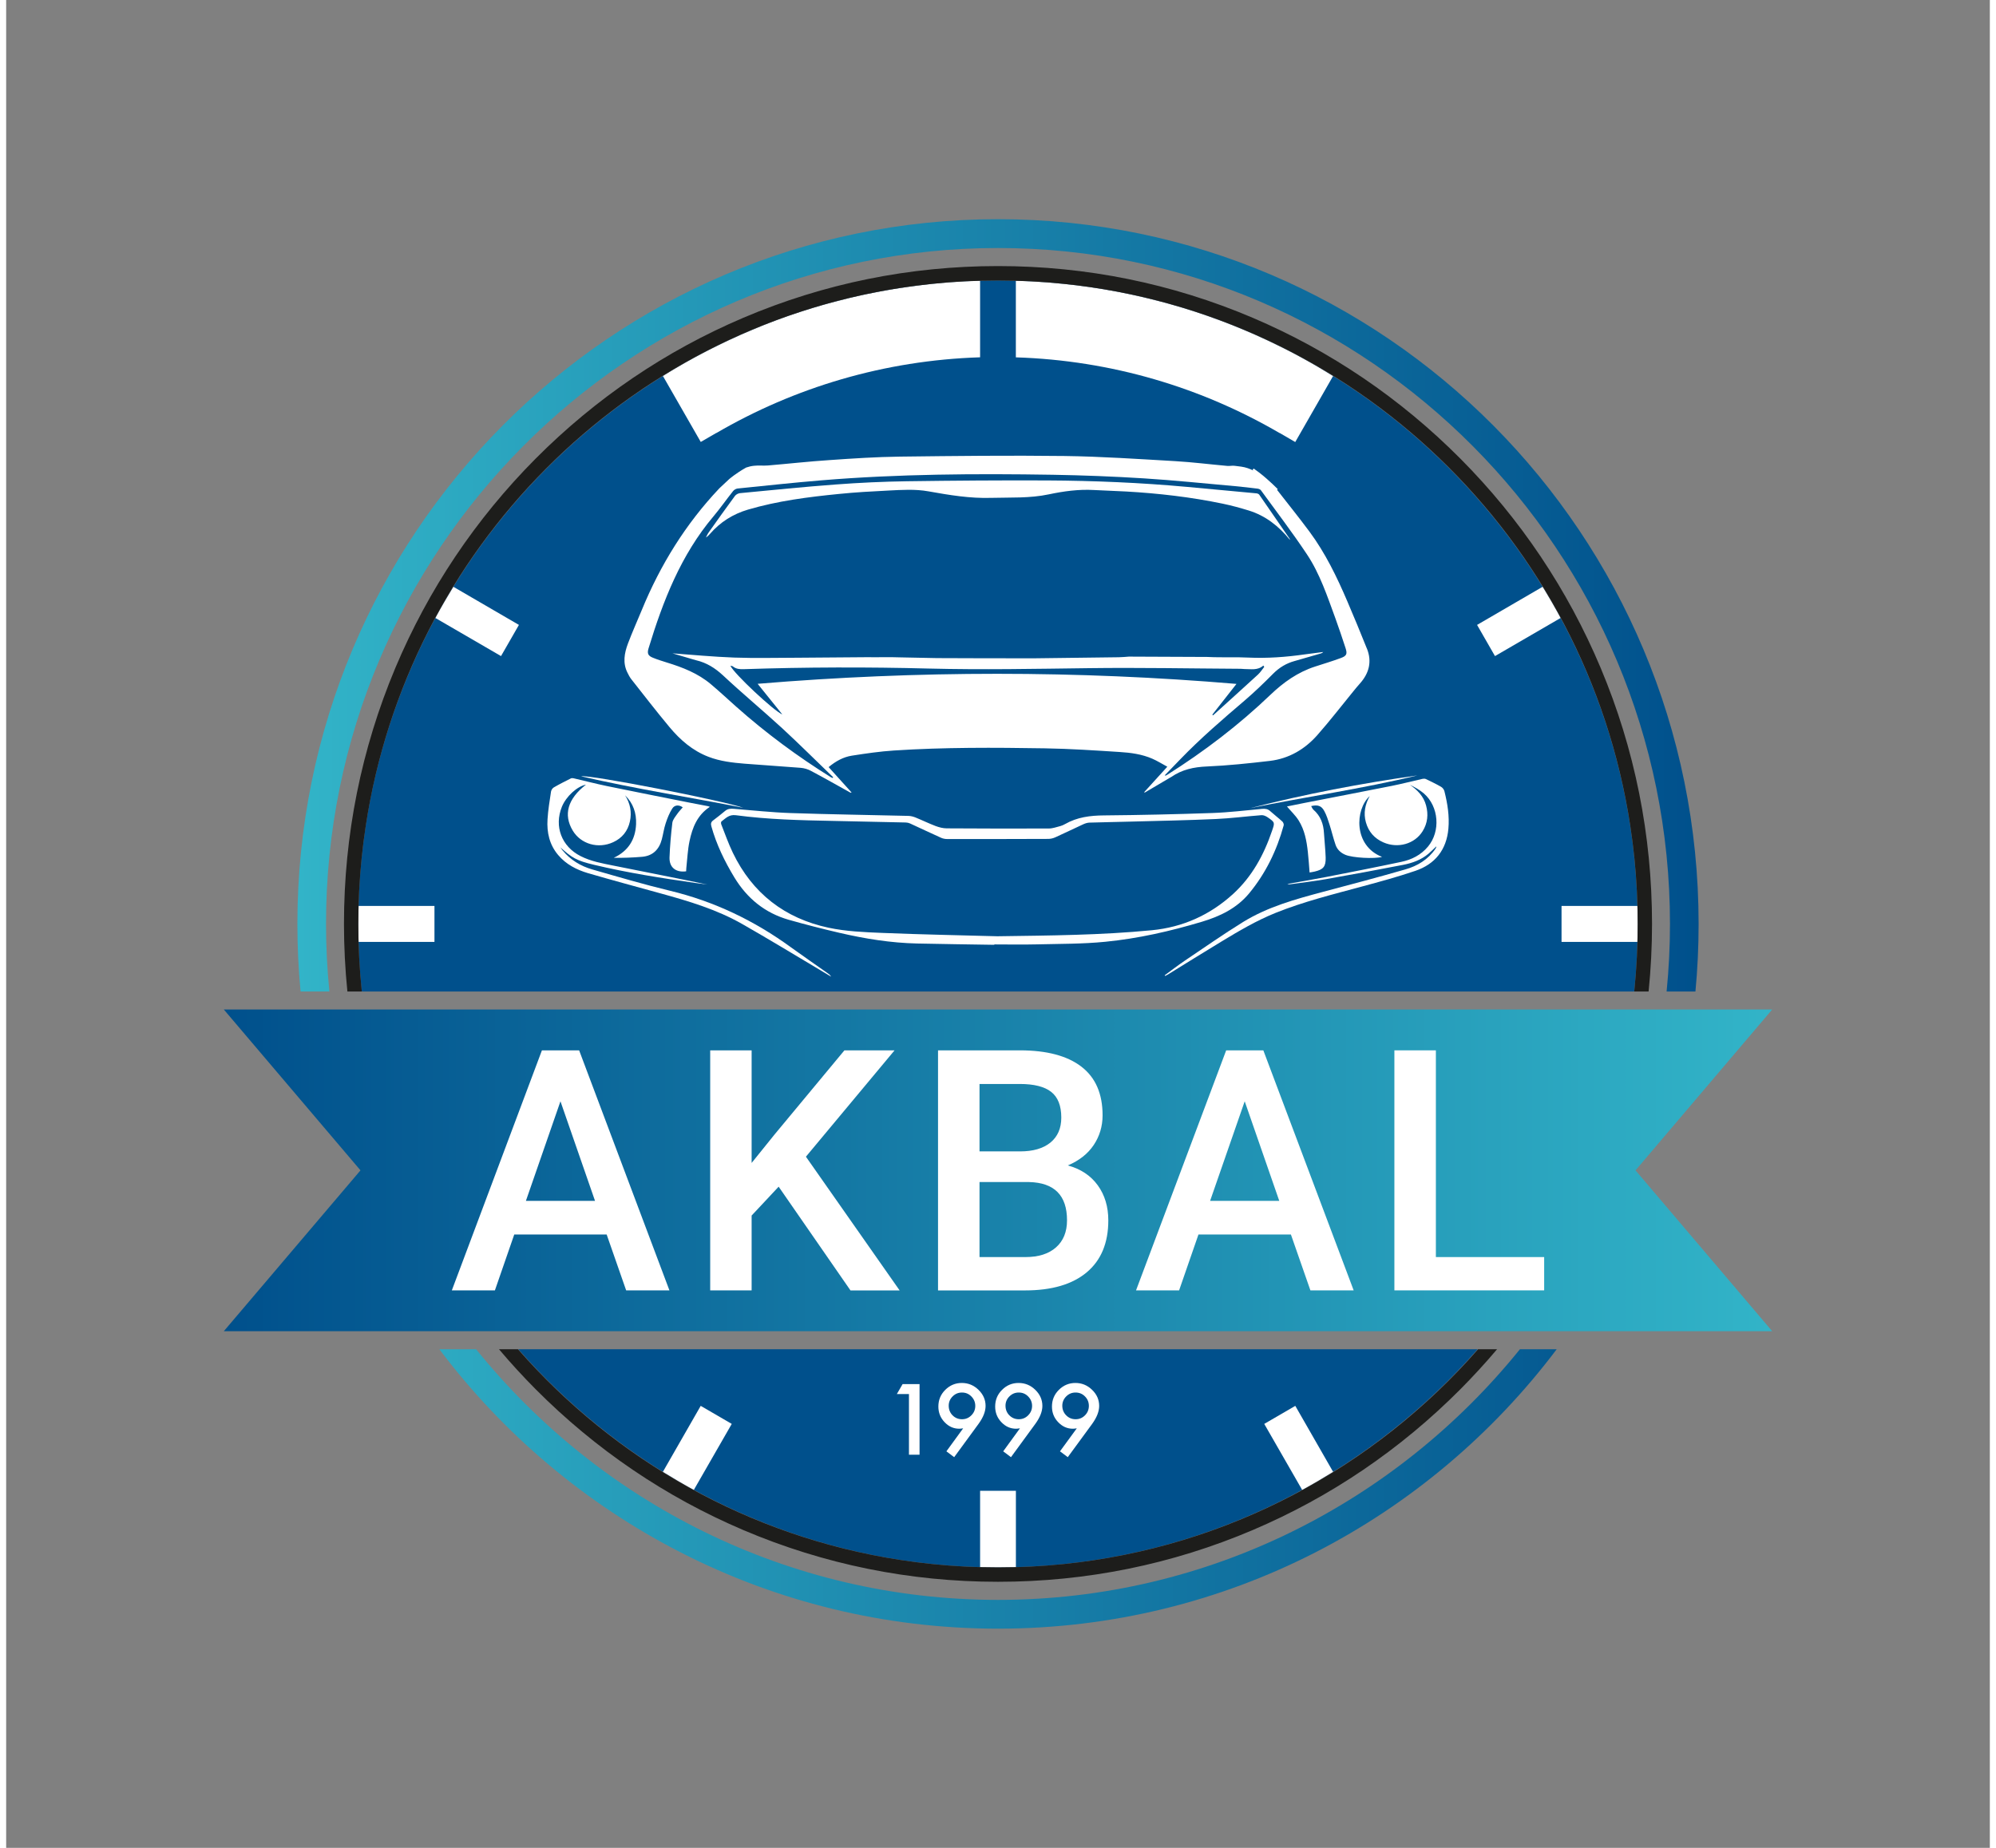 <?xml version="1.0" encoding="UTF-8"?>
<svg xmlns="http://www.w3.org/2000/svg" xmlns:xlink="http://www.w3.org/1999/xlink" width="162px" height="150px" viewBox="0 0 161 150" version="1.1">
<rect x="0" y="0" width="161" height="150" fill="#808080" stroke="none"/>
<defs>
<linearGradient id="linear0" gradientUnits="userSpaceOnUse" x1="146.82" y1="462.89" x2="853.18" y2="462.89" gradientTransform="matrix(0.161,0,0,0.162,0,0.018)">
<stop offset="0" style="stop-color:rgb(19.608%,70.588%,78.431%);stop-opacity:1;"/>
<stop offset="1" style="stop-color:rgb(0%,31.373%,54.902%);stop-opacity:1;"/>
</linearGradient>
<linearGradient id="linear1" gradientUnits="userSpaceOnUse" x1="109.71" y1="586.38" x2="890.29" y2="586.38" gradientTransform="matrix(0.161,0,0,0.162,0,0.018)">
<stop offset="0" style="stop-color:rgb(0%,31.373%,54.902%);stop-opacity:1;"/>
<stop offset="1" style="stop-color:rgb(19.608%,70.588%,78.431%);stop-opacity:1;"/>
</linearGradient>
</defs>
<g id="surface1">
<path style=" stroke:none;fill-rule:evenodd;fill:url(#linear0);" d="M 80.5 17.793 C 49.094 17.793 23.637 43.406 23.637 75 C 23.637 76.852 23.723 78.684 23.895 80.488 L 26.234 80.488 C 26.055 78.684 25.961 76.852 25.961 75 C 25.961 44.746 50.43 20.133 80.5 20.133 C 110.566 20.133 135.039 44.746 135.039 75 C 135.039 76.852 134.945 78.684 134.766 80.488 L 137.105 80.488 C 137.277 78.684 137.363 76.852 137.363 75 C 137.363 43.406 111.906 17.793 80.5 17.793 Z M 80.5 129.871 C 63.418 129.871 48.148 121.93 38.145 109.527 L 35.16 109.527 C 45.539 123.309 61.988 132.207 80.5 132.207 C 99.012 132.207 115.461 123.309 125.844 109.527 L 122.859 109.527 C 112.852 121.926 97.582 129.871 80.5 129.871 Z M 80.5 129.871 "/>
<path style=" stroke:none;fill-rule:evenodd;fill:rgb(0%,31.373%,54.902%);fill-opacity:1;" d="M 41.57 109.527 L 119.426 109.527 C 111.008 119.121 99.148 125.594 85.805 126.965 C 84.062 127.145 82.289 127.234 80.5 127.234 C 78.707 127.234 76.938 127.145 75.191 126.965 C 74.32 126.875 73.457 126.762 72.602 126.633 C 72.602 126.637 72.598 126.633 72.594 126.633 C 60.316 124.734 49.441 118.496 41.57 109.527 Z M 41.57 109.527 "/>
<path style=" stroke:none;fill-rule:evenodd;fill:rgb(0%,31.373%,54.902%);fill-opacity:1;" d="M 132.418 75 C 132.418 76.801 132.328 78.586 132.152 80.34 C 132.145 80.387 132.141 80.438 132.133 80.484 L 28.867 80.484 C 28.859 80.438 28.855 80.387 28.848 80.34 C 28.672 78.586 28.582 76.801 28.582 75 C 28.582 73.199 28.672 71.414 28.848 69.66 C 28.941 68.785 29.051 67.918 29.18 67.055 C 29.18 67.055 29.18 67.051 29.18 67.047 C 32.605 44.602 50.285 26.816 72.594 23.371 C 72.598 23.371 72.602 23.367 72.602 23.371 C 73.457 23.238 74.32 23.125 75.188 23.035 C 76.934 22.859 78.707 22.766 80.496 22.766 C 82.285 22.766 84.062 22.859 85.805 23.035 C 109.332 25.453 128.262 43.738 131.816 67.047 C 131.816 67.051 131.82 67.055 131.816 67.055 C 131.949 67.918 132.059 68.785 132.148 69.66 C 132.324 71.414 132.418 73.199 132.418 75 Z M 132.418 75 "/>
<path style=" stroke:none;fill-rule:evenodd;fill:rgb(100%,100%,100%);fill-opacity:1;" d="M 124.703 47.633 L 119.383 50.727 L 120.836 53.258 L 126.164 50.164 C 125.699 49.305 125.211 48.461 124.703 47.633 Z M 124.703 47.633 "/>
<path style=" stroke:none;fill-rule:evenodd;fill:rgb(100%,100%,100%);fill-opacity:1;" d="M 74.461 23.121 C 74.414 23.125 74.371 23.129 74.328 23.137 C 72.812 23.316 71.316 23.562 69.84 23.875 C 69.84 23.875 69.836 23.875 69.832 23.875 C 69.367 23.973 68.902 24.078 68.441 24.191 C 68.363 24.207 68.289 24.227 68.211 24.246 C 67.816 24.344 67.422 24.445 67.031 24.551 C 66.941 24.574 66.848 24.598 66.754 24.625 C 66.367 24.73 65.98 24.844 65.594 24.961 C 65.516 24.984 65.441 25.008 65.363 25.031 C 64.91 25.168 64.457 25.312 64.008 25.465 C 64.008 25.465 64.008 25.465 64.004 25.465 C 63.078 25.777 62.168 26.117 61.266 26.48 C 61.184 26.516 61.102 26.551 61.02 26.582 C 60.668 26.727 60.316 26.875 59.965 27.027 C 59.852 27.074 59.742 27.125 59.633 27.172 C 59.309 27.316 58.984 27.465 58.66 27.617 C 58.551 27.668 58.438 27.723 58.324 27.773 C 57.992 27.934 57.656 28.098 57.324 28.266 C 57.238 28.309 57.148 28.352 57.059 28.398 C 56.645 28.613 56.227 28.828 55.816 29.055 C 54.965 29.52 54.125 30.012 53.305 30.523 L 56.375 35.875 L 57.637 35.145 L 57.641 35.152 C 63.977 31.457 71.27 29.25 79.047 29.004 L 79.047 22.785 C 78.016 22.812 76.996 22.871 75.98 22.961 C 75.941 22.965 75.898 22.969 75.859 22.973 C 75.391 23.016 74.926 23.062 74.461 23.117 Z M 74.461 23.121 "/>
<path style=" stroke:none;fill-rule:evenodd;fill:rgb(100%,100%,100%);fill-opacity:1;" d="M 105.184 29.059 C 104.77 28.832 104.352 28.609 103.93 28.395 C 103.855 28.359 103.781 28.32 103.711 28.285 C 103.359 28.109 103.008 27.934 102.652 27.766 C 102.559 27.719 102.465 27.676 102.371 27.633 C 102.027 27.469 101.68 27.312 101.328 27.156 C 101.238 27.117 101.152 27.078 101.062 27.039 C 100.68 26.875 100.297 26.711 99.91 26.555 C 99.859 26.535 99.809 26.512 99.758 26.492 C 98.402 25.945 97.016 25.453 95.602 25.02 C 95.559 25.008 95.508 24.992 95.461 24.977 C 95.043 24.852 94.621 24.73 94.199 24.613 C 94.137 24.598 94.07 24.578 94.004 24.559 C 93.582 24.445 93.156 24.336 92.734 24.234 C 92.684 24.223 92.633 24.207 92.586 24.199 C 90.645 23.73 88.664 23.375 86.648 23.133 C 86.621 23.129 86.59 23.125 86.559 23.125 C 86.082 23.066 85.602 23.02 85.121 22.977 C 85.09 22.973 85.062 22.969 85.031 22.965 C 84.012 22.879 82.984 22.816 81.949 22.789 L 81.949 29.008 C 89.73 29.254 97.023 31.461 103.359 35.156 L 103.363 35.148 L 104.625 35.883 L 107.695 30.527 C 106.871 30.016 106.035 29.523 105.184 29.059 Z M 105.184 29.059 "/>
<path style=" stroke:none;fill-rule:evenodd;fill:rgb(100%,100%,100%);fill-opacity:1;" d="M 104.629 114.121 L 102.109 115.586 L 105.188 120.945 C 106.039 120.477 106.875 119.988 107.699 119.477 Z M 104.629 114.121 "/>
<path style=" stroke:none;fill-rule:evenodd;fill:rgb(100%,100%,100%);fill-opacity:1;" d="M 34.762 76.461 L 34.762 73.539 L 28.602 73.539 C 28.59 74.023 28.582 74.512 28.582 75 C 28.582 75.488 28.59 75.977 28.602 76.461 Z M 34.762 76.461 "/>
<path style=" stroke:none;fill-rule:evenodd;fill:rgb(100%,100%,100%);fill-opacity:1;" d="M 126.238 73.539 L 126.238 76.461 L 132.398 76.461 C 132.41 75.977 132.418 75.488 132.418 75 C 132.418 74.512 132.41 74.023 132.398 73.539 Z M 126.238 73.539 "/>
<path style=" stroke:none;fill-rule:evenodd;fill:rgb(100%,100%,100%);fill-opacity:1;" d="M 81.953 121.016 L 79.047 121.016 L 79.047 127.215 C 79.527 127.227 80.016 127.234 80.5 127.234 C 80.984 127.234 81.473 127.227 81.953 127.215 Z M 81.953 121.016 "/>
<path style=" stroke:none;fill-rule:evenodd;fill:rgb(100%,100%,100%);fill-opacity:1;" d="M 40.164 53.258 L 41.617 50.727 L 36.297 47.633 C 35.789 48.465 35.301 49.305 34.836 50.164 Z M 40.164 53.258 "/>
<path style=" stroke:none;fill-rule:evenodd;fill:rgb(100%,100%,100%);fill-opacity:1;" d="M 53.301 119.477 C 54.125 119.988 54.961 120.477 55.812 120.945 L 58.891 115.586 L 56.371 114.121 Z M 53.301 119.477 "/>
<path style=" stroke:none;fill-rule:nonzero;fill:rgb(11.373%,11.373%,10.588%);fill-opacity:1;" d="M 129.41 54.211 C 126.734 47.852 122.906 42.141 118.031 37.234 C 113.156 32.336 107.48 28.48 101.164 25.793 C 94.617 23.008 87.664 21.598 80.5 21.598 C 73.332 21.598 66.383 23.008 59.836 25.793 C 53.516 28.48 47.844 32.336 42.969 37.234 C 38.094 42.141 34.266 47.855 31.59 54.211 C 28.824 60.797 27.418 67.789 27.418 75 C 27.418 76.844 27.512 78.676 27.695 80.484 L 28.867 80.484 C 28.863 80.438 28.859 80.387 28.852 80.344 C 28.676 78.59 28.582 76.805 28.582 75 C 28.582 73.199 28.676 71.414 28.852 69.66 C 28.941 68.785 29.051 67.918 29.184 67.059 C 29.18 67.055 29.184 67.051 29.184 67.051 C 32.598 44.566 50.254 26.805 72.594 23.371 C 72.598 23.371 72.602 23.367 72.602 23.371 C 73.457 23.238 74.32 23.129 75.191 23.039 C 76.938 22.859 78.707 22.77 80.5 22.77 C 82.289 22.77 84.062 22.859 85.805 23.039 C 109.367 25.445 128.273 43.703 131.82 67.051 C 131.82 67.055 131.82 67.055 131.82 67.059 C 131.953 67.918 132.059 68.785 132.152 69.66 C 132.328 71.414 132.418 73.199 132.418 75 C 132.418 76.805 132.328 78.59 132.152 80.344 C 132.145 80.391 132.141 80.441 132.137 80.484 L 133.305 80.484 C 133.488 78.676 133.582 76.844 133.582 75 C 133.582 67.789 132.18 60.797 129.41 54.211 Z M 85.805 126.965 C 84.062 127.145 82.289 127.234 80.5 127.234 C 78.707 127.234 76.938 127.145 75.191 126.965 C 74.32 126.875 73.457 126.766 72.602 126.633 C 72.602 126.637 72.598 126.633 72.594 126.633 C 60.289 124.742 49.406 118.504 41.543 109.527 L 40 109.527 C 40.941 110.641 41.93 111.719 42.969 112.766 C 47.844 117.664 53.52 121.52 59.84 124.207 C 66.387 126.992 73.336 128.402 80.5 128.402 C 87.664 128.402 94.617 126.992 101.164 124.207 C 107.484 121.52 113.16 117.664 118.035 112.766 C 119.074 111.719 120.062 110.641 121.004 109.527 L 119.461 109.527 C 111.047 119.133 99.176 125.598 85.809 126.965 Z M 85.805 126.965 "/>
<path style=" stroke:none;fill-rule:evenodd;fill:url(#linear1);" d="M 143.336 108.062 L 17.664 108.062 L 28.758 95.004 L 17.664 81.945 L 143.336 81.945 L 132.242 95.004 Z M 143.336 108.062 "/>
<path style=" stroke:none;fill-rule:nonzero;fill:rgb(100%,100%,100%);fill-opacity:1;" d="M 110.438 52.645 C 109.926 51.359 109.395 50.082 108.852 48.812 C 108.004 46.832 107.066 44.891 105.777 43.152 C 104.91 41.984 103.996 40.852 103.148 39.762 C 103.148 39.762 102.477 39.062 101.672 38.441 C 101.387 38.266 101.09 38.117 100.766 38.004 C 100.43 37.887 100.062 37.855 99.707 37.812 C 99.508 37.785 99.305 37.84 99.105 37.82 C 97.703 37.695 96.301 37.516 94.895 37.434 C 91.895 37.262 88.895 37.055 85.895 37.016 C 81.441 36.961 76.984 37.012 72.531 37.066 C 70.629 37.09 68.723 37.215 66.824 37.348 C 65.156 37.457 63.492 37.645 61.828 37.785 C 61.453 37.816 61.07 37.766 60.695 37.809 C 60.473 37.832 60.262 37.883 60.059 37.953 C 59.23 38.418 58.688 38.887 58.688 38.887 L 57.887 39.637 C 55.152 42.527 53.094 45.852 51.586 49.527 C 51.211 50.434 50.809 51.328 50.465 52.242 C 50.176 53.016 50.027 53.812 50.426 54.605 C 50.516 54.785 50.609 54.969 50.73 55.125 C 51.758 56.43 52.77 57.742 53.832 59.016 C 54.699 60.059 55.711 60.938 57.004 61.434 C 57.945 61.797 58.938 61.91 59.93 61.992 C 61.445 62.117 62.965 62.203 64.48 62.328 C 64.77 62.352 65.078 62.441 65.332 62.582 C 66.391 63.145 67.434 63.738 68.48 64.32 C 68.512 64.34 68.551 64.355 68.617 64.332 C 68 63.652 67.387 62.969 66.754 62.27 C 67.32 61.797 67.941 61.449 68.645 61.34 C 69.777 61.164 70.914 60.996 72.059 60.922 C 76.133 60.656 80.219 60.68 84.301 60.746 C 86.324 60.777 88.344 60.914 90.367 61.043 C 91.27 61.098 92.176 61.219 93.02 61.586 C 93.426 61.762 93.809 62.004 94.242 62.238 C 93.578 62.965 92.973 63.633 92.367 64.301 C 92.379 64.312 92.395 64.324 92.406 64.34 C 93.098 63.93 93.789 63.523 94.48 63.117 C 94.504 63.102 94.531 63.09 94.559 63.074 C 95.43 62.469 96.395 62.262 97.453 62.219 C 99.164 62.145 100.867 61.965 102.566 61.766 C 104.109 61.582 105.398 60.828 106.418 59.672 C 107.434 58.52 108.371 57.305 109.344 56.113 C 109.516 55.902 109.688 55.691 109.871 55.488 C 110.617 54.656 110.867 53.711 110.445 52.652 Z M 60.992 55.508 C 61.684 56.367 62.344 57.18 62.996 57.996 C 62.328 57.73 59.051 54.668 58.781 54.039 C 58.863 54.062 58.938 54.062 58.984 54.098 C 59.246 54.312 59.551 54.332 59.871 54.32 C 64.875 54.152 69.887 54.141 74.895 54.27 C 79.219 54.379 83.539 54.293 87.863 54.238 C 91.973 54.184 96.086 54.266 100.195 54.289 C 100.297 54.289 100.398 54.309 100.496 54.309 C 101.023 54.305 101.57 54.441 102.035 54.027 C 102.062 54.062 102.086 54.098 102.109 54.133 C 101.945 54.34 101.801 54.574 101.605 54.754 C 100.395 55.863 99.172 56.965 97.953 58.07 C 97.934 58.051 97.914 58.031 97.895 58.012 C 98.535 57.195 99.176 56.383 99.855 55.516 C 86.887 54.422 73.977 54.426 60.992 55.508 Z M 97.484 53.328 L 91.148 53.301 L 91.121 53.301 C 90.852 53.32 90.582 53.348 90.309 53.352 C 88.031 53.383 85.758 53.41 83.48 53.438 C 83.352 53.438 83.223 53.438 83.062 53.438 L 82.656 53.438 C 80.293 53.441 77.926 53.43 75.562 53.422 L 72.602 53.363 C 71.688 53.328 70.77 53.363 69.852 53.348 L 64.305 53.391 C 62.566 53.391 60.828 53.441 59.094 53.379 C 57.363 53.316 55.641 53.148 54.078 53.035 C 54.465 53.148 55.016 53.312 55.57 53.473 C 55.715 53.516 55.859 53.562 56.004 53.598 C 56.848 53.797 57.535 54.227 58.18 54.824 C 59.746 56.289 61.395 57.656 62.973 59.105 C 64.383 60.406 65.742 61.762 67.125 63.094 C 67.109 63.113 67.098 63.133 67.082 63.152 C 67.027 63.129 66.973 63.113 66.922 63.082 C 64.219 61.398 61.668 59.508 59.281 57.391 C 58.586 56.773 57.906 56.137 57.195 55.539 C 56.148 54.656 54.902 54.172 53.613 53.777 C 53.238 53.66 52.863 53.543 52.5 53.395 C 52.098 53.238 52.012 53.047 52.137 52.633 C 53.312 48.777 54.758 45.059 57.398 41.926 C 57.957 41.262 58.453 40.547 58.996 39.867 C 59.078 39.762 59.23 39.672 59.359 39.656 C 61.625 39.426 63.887 39.18 66.156 38.992 C 72.41 38.473 78.676 38.438 84.945 38.539 C 87.414 38.582 89.883 38.676 92.348 38.832 C 94.82 38.988 97.285 39.246 99.754 39.465 C 100.355 39.52 100.953 39.59 101.555 39.664 C 101.656 39.676 101.781 39.719 101.836 39.793 C 103.09 41.516 104.387 43.215 105.57 44.992 C 106.629 46.578 107.227 48.406 107.883 50.191 C 108.176 50.992 108.441 51.797 108.707 52.605 C 108.863 53.082 108.801 53.242 108.32 53.418 C 107.633 53.672 106.93 53.883 106.234 54.109 C 104.832 54.562 103.664 55.391 102.609 56.402 C 100.047 58.855 97.242 60.992 94.246 62.887 C 94.207 62.914 94.164 62.938 94.117 62.957 C 94.102 62.965 94.082 62.953 94.031 62.941 C 94.461 62.496 94.879 62.066 95.297 61.633 C 96.93 59.941 98.703 58.414 100.488 56.891 C 101.301 56.195 102.074 55.453 102.828 54.691 C 103.328 54.188 103.898 53.844 104.57 53.66 C 105.277 53.461 105.98 53.25 106.684 53.051 C 106.762 53.027 106.832 53 106.895 52.926 C 106.395 52.992 105.891 53.051 105.391 53.121 C 103.871 53.34 102.348 53.449 100.809 53.379 C 99.883 53.336 98.957 53.367 98.027 53.348 Z M 97.484 53.328 "/>
<path style=" stroke:none;fill-rule:nonzero;fill:rgb(100%,100%,100%);fill-opacity:1;" d="M 80.203 76.695 C 78.117 76.66 76.031 76.637 73.945 76.59 C 71.805 76.543 69.699 76.203 67.617 75.719 C 66.238 75.398 64.863 75.047 63.504 74.66 C 61.586 74.109 60.141 72.934 59.102 71.223 C 58.312 69.918 57.652 68.562 57.238 67.086 C 57.176 66.871 57.203 66.727 57.383 66.594 C 57.715 66.344 58.039 66.09 58.355 65.824 C 58.57 65.645 58.801 65.633 59.062 65.656 C 60.598 65.781 62.133 65.949 63.668 66 C 66.852 66.109 70.035 66.152 73.219 66.23 C 73.414 66.234 73.617 66.285 73.801 66.359 C 74.352 66.582 74.887 66.844 75.441 67.055 C 75.727 67.16 76.039 67.242 76.34 67.242 C 79.102 67.262 81.863 67.262 84.625 67.254 C 84.934 67.254 85.246 67.137 85.555 67.059 C 85.688 67.023 85.82 66.965 85.941 66.895 C 86.926 66.332 87.984 66.199 89.105 66.191 C 92.035 66.164 94.969 66.098 97.898 65.996 C 99.246 65.949 100.59 65.785 101.934 65.66 C 102.191 65.637 102.398 65.664 102.594 65.844 C 102.918 66.137 103.266 66.398 103.582 66.691 C 103.652 66.758 103.711 66.91 103.688 66.996 C 103.129 69.031 102.227 70.895 100.879 72.523 C 99.875 73.734 98.512 74.387 97.047 74.824 C 94.48 75.594 91.867 76.188 89.203 76.449 C 87.352 76.633 85.48 76.613 83.617 76.66 C 82.48 76.688 81.34 76.664 80.203 76.664 C 80.203 76.676 80.203 76.688 80.203 76.695 Z M 80.543 76 C 84.699 75.941 88.848 75.914 92.988 75.512 C 95.504 75.266 97.703 74.277 99.574 72.574 C 101.113 71.172 102.078 69.398 102.742 67.441 C 102.973 66.77 102.984 66.758 102.395 66.352 C 102.25 66.25 102.051 66.16 101.883 66.172 C 100.648 66.266 99.418 66.43 98.184 66.484 C 95.867 66.59 93.551 66.633 91.234 66.695 C 90.125 66.727 89.016 66.742 87.91 66.777 C 87.746 66.785 87.574 66.84 87.422 66.91 C 86.664 67.258 85.914 67.625 85.152 67.969 C 84.973 68.051 84.766 68.098 84.574 68.098 C 81.844 68.109 79.109 68.113 76.379 68.109 C 76.215 68.109 76.035 68.078 75.883 68.008 C 75.039 67.629 74.203 67.23 73.359 66.844 C 73.254 66.797 73.133 66.77 73.016 66.766 C 71.031 66.719 69.047 66.676 67.062 66.637 C 64.445 66.586 61.824 66.523 59.223 66.176 C 58.664 66.102 58.402 66.426 58.055 66.684 C 58.012 66.711 58.012 66.848 58.039 66.918 C 58.344 67.688 58.617 68.473 58.977 69.219 C 60.566 72.52 63.199 74.547 66.734 75.305 C 68.16 75.609 69.648 75.672 71.117 75.73 C 74.258 75.859 77.402 75.918 80.543 76.004 Z M 80.543 76 "/>
<path style=" stroke:none;fill-rule:nonzero;fill:rgb(100%,100%,100%);fill-opacity:1;" d="M 57.113 65.496 C 56.082 66.172 55.695 67.191 55.465 68.27 C 55.312 68.988 55.285 69.73 55.203 70.465 C 55.195 70.555 55.191 70.645 55.188 70.73 C 54.352 70.84 53.812 70.414 53.84 69.598 C 53.875 68.66 53.957 67.719 54.07 66.785 C 54.105 66.531 54.316 66.289 54.473 66.062 C 54.602 65.875 54.766 65.711 54.914 65.535 C 54.605 65.316 54.254 65.332 54.062 65.633 C 53.828 66 53.664 66.418 53.527 66.836 C 53.387 67.254 53.328 67.703 53.215 68.133 C 52.996 68.961 52.48 69.477 51.613 69.551 C 50.852 69.617 50.094 69.645 49.316 69.633 C 50.488 69.078 51.07 68.16 51.125 66.902 C 51.16 66.004 50.898 65.207 50.234 64.562 C 50.652 65.219 50.789 65.926 50.625 66.68 C 50.453 67.465 49.992 68.031 49.273 68.363 C 48.051 68.93 46.641 68.52 45.984 67.422 C 45.207 66.125 45.578 64.84 47.059 63.695 C 46.34 63.828 45.449 64.648 45.105 65.488 C 44.461 67.078 45.078 68.711 46.617 69.492 C 47.465 69.926 48.391 70.086 49.305 70.27 C 51.84 70.781 54.379 71.273 56.914 71.805 C 56.59 71.762 56.266 71.723 55.941 71.676 C 53.176 71.277 50.41 70.848 47.691 70.195 C 46.297 69.863 45.922 69.637 44.98 68.785 C 45.039 68.863 45.094 68.941 45.152 69.02 C 45.789 69.797 46.613 70.301 47.559 70.574 C 49.652 71.176 51.75 71.793 53.871 72.305 C 57.469 73.168 60.727 74.734 63.711 76.91 C 64.691 77.621 65.691 78.305 66.68 79.004 C 66.785 79.074 66.883 79.156 66.957 79.281 C 66.676 79.109 66.398 78.941 66.117 78.777 C 63.996 77.516 61.887 76.23 59.742 75.008 C 57.68 73.832 55.418 73.156 53.148 72.531 C 51.172 71.984 49.191 71.453 47.223 70.879 C 46.297 70.605 45.445 70.168 44.801 69.406 C 44.094 68.57 43.871 67.574 43.938 66.512 C 43.984 65.758 44.109 65.008 44.223 64.254 C 44.242 64.133 44.34 63.98 44.449 63.918 C 44.898 63.656 45.367 63.422 45.832 63.188 C 45.895 63.156 45.992 63.16 46.066 63.18 C 46.965 63.387 47.855 63.621 48.762 63.809 C 50.98 64.266 53.199 64.703 55.418 65.145 C 55.934 65.246 56.445 65.34 56.961 65.441 C 57.008 65.449 57.047 65.473 57.121 65.5 Z M 57.113 65.496 "/>
<path style=" stroke:none;fill-rule:nonzero;fill:rgb(100%,100%,100%);fill-opacity:1;" d="M 94.031 79.168 C 94.574 78.773 95.105 78.359 95.66 77.984 C 97.234 76.926 98.785 75.836 100.398 74.84 C 102.391 73.613 104.629 72.996 106.871 72.398 C 109.105 71.805 111.344 71.215 113.562 70.574 C 114.547 70.293 115.414 69.77 116.008 68.891 C 116.043 68.836 116.074 68.781 116.078 68.703 C 115.867 68.898 115.668 69.109 115.449 69.293 C 114.848 69.805 114.121 70.059 113.367 70.207 C 111.277 70.613 109.184 71 107.086 71.371 C 106.145 71.535 105.191 71.645 104.246 71.777 C 104.16 71.793 104.07 71.789 103.98 71.758 C 105.031 71.57 106.09 71.391 107.141 71.188 C 109.176 70.789 111.211 70.391 113.234 69.961 C 114.078 69.785 114.832 69.402 115.398 68.723 C 116.434 67.484 116.285 65.469 115.066 64.41 C 114.73 64.121 114.332 63.906 113.93 63.703 C 114.539 64.129 115.043 64.633 115.242 65.375 C 115.441 66.109 115.371 66.82 114.961 67.477 C 114.324 68.504 112.965 68.898 111.785 68.383 C 111.062 68.07 110.574 67.523 110.359 66.75 C 110.148 66 110.293 65.297 110.668 64.625 C 109.48 65.695 109.332 68.652 111.672 69.559 C 111.039 69.73 109.301 69.637 108.707 69.395 C 108.324 69.238 108.031 68.969 107.898 68.582 C 107.711 68.039 107.582 67.477 107.406 66.93 C 107.285 66.555 107.168 66.172 106.98 65.832 C 106.746 65.398 106.445 65.312 105.918 65.434 C 105.98 65.543 106.023 65.66 106.102 65.73 C 106.684 66.234 106.918 66.887 106.957 67.637 C 106.996 68.297 107.074 68.949 107.094 69.609 C 107.113 70.344 106.91 70.582 106.199 70.75 C 106.074 70.781 105.945 70.797 105.789 70.824 C 105.742 70.262 105.711 69.711 105.648 69.16 C 105.551 68.262 105.387 67.367 104.895 66.59 C 104.637 66.184 104.273 65.844 103.953 65.465 C 104.395 65.375 104.891 65.273 105.387 65.176 C 107.746 64.715 110.105 64.262 112.465 63.793 C 113.301 63.625 114.125 63.41 114.957 63.223 C 115.043 63.207 115.148 63.203 115.223 63.238 C 115.637 63.438 116.059 63.637 116.457 63.867 C 116.582 63.938 116.703 64.094 116.734 64.234 C 116.984 65.23 117.148 66.246 117.055 67.273 C 116.902 68.98 115.977 70.145 114.383 70.688 C 112.949 71.176 111.484 71.574 110.02 71.969 C 107.668 72.605 105.309 73.188 103.043 74.098 C 101.477 74.727 100.027 75.586 98.59 76.457 C 97.148 77.328 95.723 78.223 94.289 79.105 C 94.219 79.148 94.141 79.184 94.066 79.223 C 94.055 79.203 94.047 79.188 94.031 79.168 Z M 94.031 79.168 "/>
<path style=" stroke:none;fill-rule:nonzero;fill:rgb(100%,100%,100%);fill-opacity:1;" d="M 114.535 62.945 C 110.047 64.035 105.473 64.68 100.953 65.605 C 105.43 64.457 109.961 63.594 114.535 62.945 Z M 114.535 62.945 "/>
<path style=" stroke:none;fill-rule:nonzero;fill:rgb(100%,100%,100%);fill-opacity:1;" d="M 59.832 65.574 C 55.469 64.711 51.07 64.039 46.664 63.016 C 47.375 62.871 58.168 64.984 59.832 65.574 Z M 59.832 65.574 "/>
<path style=" stroke:none;fill-rule:nonzero;fill:rgb(100%,100%,100%);fill-opacity:1;" d="M 104.195 43.824 C 103.289 42.711 102.215 41.863 100.852 41.441 C 100.152 41.227 99.441 41.031 98.723 40.883 C 96.145 40.348 93.535 40.047 90.91 39.898 C 90.035 39.848 89.156 39.828 88.281 39.777 C 87.043 39.707 85.828 39.875 84.625 40.129 C 83.082 40.457 81.52 40.371 79.961 40.414 C 78.238 40.469 76.551 40.188 74.867 39.887 C 73.781 39.691 72.695 39.766 71.609 39.82 C 70.262 39.887 68.914 39.961 67.574 40.098 C 65.09 40.344 62.617 40.66 60.211 41.367 C 58.992 41.727 57.957 42.379 57.121 43.34 C 57.027 43.449 56.93 43.547 56.793 43.629 C 56.867 43.488 56.934 43.336 57.027 43.207 C 57.727 42.219 58.434 41.227 59.152 40.254 C 59.238 40.137 59.422 40.043 59.566 40.031 C 62.152 39.785 64.738 39.52 67.332 39.328 C 69.25 39.184 71.172 39.094 73.098 39.066 C 76.895 39.012 80.695 38.984 84.496 39 C 88.293 39.02 92.09 39.18 95.875 39.527 C 97.742 39.699 99.605 39.871 101.473 40.047 C 101.551 40.055 101.66 40.094 101.703 40.156 C 102.527 41.34 103.348 42.531 104.164 43.723 C 104.184 43.75 104.188 43.793 104.199 43.828 Z M 104.195 43.824 "/>
<path style="fill:none;stroke-width:1;stroke-linecap:butt;stroke-linejoin:miter;stroke:rgb(100%,100%,100%);stroke-opacity:1;stroke-miterlimit:10;" d="M 628.591 235.055 C 629.561 235.731 630.556 236.454 631.502 237.178 C 636.5 241.036 640.674 245.352 640.674 245.352 " transform="matrix(0.161,0,0,0.162,0,0.018)"/>
<path style=" stroke:none;fill-rule:nonzero;fill:rgb(100%,100%,100%);fill-opacity:1;" d="M 73.273 113.164 L 72.289 113.164 L 72.758 112.355 L 74.133 112.355 L 74.133 118.086 L 73.273 118.086 Z M 73.273 113.164 "/>
<path style=" stroke:none;fill-rule:nonzero;fill:rgb(100%,100%,100%);fill-opacity:1;" d="M 76.941 118.285 L 76.312 117.812 L 77.672 115.945 C 77.598 115.957 77.535 115.965 77.484 115.969 C 77.434 115.973 77.391 115.977 77.359 115.977 C 76.898 115.977 76.5 115.801 76.164 115.445 C 75.828 115.094 75.66 114.672 75.66 114.176 C 75.66 113.648 75.844 113.195 76.219 112.824 C 76.59 112.453 77.039 112.262 77.559 112.262 C 78.082 112.262 78.531 112.445 78.914 112.816 C 79.297 113.188 79.492 113.621 79.492 114.125 C 79.492 114.57 79.305 115.051 78.93 115.57 L 76.941 118.289 Z M 76.5 114.109 C 76.5 114.418 76.605 114.68 76.812 114.891 C 77.023 115.102 77.281 115.207 77.578 115.207 C 77.875 115.207 78.129 115.102 78.336 114.891 C 78.547 114.684 78.656 114.422 78.656 114.125 C 78.656 113.824 78.547 113.566 78.336 113.355 C 78.125 113.141 77.875 113.039 77.574 113.039 C 77.273 113.039 77.027 113.145 76.816 113.355 C 76.605 113.562 76.5 113.82 76.5 114.105 Z M 76.5 114.109 "/>
<path style=" stroke:none;fill-rule:nonzero;fill:rgb(100%,100%,100%);fill-opacity:1;" d="M 81.551 118.285 L 80.922 117.812 L 82.281 115.945 C 82.207 115.957 82.145 115.965 82.094 115.969 C 82.043 115.973 82 115.977 81.969 115.977 C 81.508 115.977 81.109 115.801 80.773 115.445 C 80.438 115.094 80.27 114.672 80.27 114.176 C 80.27 113.648 80.453 113.195 80.828 112.824 C 81.199 112.449 81.648 112.262 82.168 112.262 C 82.691 112.262 83.141 112.445 83.523 112.816 C 83.906 113.188 84.102 113.621 84.102 114.125 C 84.102 114.57 83.914 115.051 83.539 115.57 L 81.551 118.289 Z M 81.109 114.109 C 81.109 114.418 81.215 114.68 81.422 114.891 C 81.633 115.102 81.891 115.207 82.188 115.207 C 82.484 115.207 82.738 115.102 82.945 114.891 C 83.156 114.684 83.266 114.422 83.266 114.125 C 83.266 113.824 83.156 113.566 82.945 113.355 C 82.734 113.141 82.484 113.039 82.184 113.039 C 81.883 113.039 81.637 113.145 81.426 113.355 C 81.215 113.562 81.109 113.82 81.109 114.105 Z M 81.109 114.109 "/>
<path style=" stroke:none;fill-rule:nonzero;fill:rgb(100%,100%,100%);fill-opacity:1;" d="M 86.164 118.285 L 85.531 117.812 L 86.895 115.945 C 86.82 115.957 86.758 115.965 86.703 115.969 C 86.652 115.973 86.613 115.977 86.578 115.977 C 86.117 115.977 85.723 115.801 85.383 115.445 C 85.047 115.094 84.879 114.672 84.879 114.176 C 84.879 113.648 85.066 113.195 85.438 112.824 C 85.809 112.453 86.258 112.262 86.781 112.262 C 87.301 112.262 87.75 112.445 88.133 112.816 C 88.52 113.188 88.711 113.621 88.711 114.125 C 88.711 114.57 88.523 115.051 88.152 115.57 L 86.16 118.289 Z M 85.719 114.109 C 85.719 114.418 85.824 114.68 86.035 114.891 C 86.242 115.102 86.5 115.207 86.797 115.207 C 87.098 115.207 87.348 115.102 87.559 114.891 C 87.766 114.684 87.875 114.422 87.875 114.125 C 87.875 113.824 87.77 113.566 87.559 113.355 C 87.348 113.141 87.094 113.039 86.793 113.039 C 86.492 113.039 86.246 113.145 86.035 113.355 C 85.828 113.562 85.719 113.82 85.719 114.105 Z M 85.719 114.109 "/>
<path style=" stroke:none;fill-rule:nonzero;fill:rgb(100%,100%,100%);fill-opacity:1;" d="M 48.738 100.211 L 41.238 100.211 L 39.668 104.746 L 36.172 104.746 L 43.484 85.262 L 46.504 85.262 L 53.832 104.746 L 50.32 104.746 Z M 42.184 97.48 L 47.793 97.48 L 44.988 89.398 Z M 42.184 97.48 "/>
<path style=" stroke:none;fill-rule:nonzero;fill:rgb(100%,100%,100%);fill-opacity:1;" d="M 62.699 96.328 L 60.504 98.672 L 60.504 104.746 L 57.141 104.746 L 57.141 85.262 L 60.504 85.262 L 60.504 94.402 L 62.367 92.09 L 68.035 85.262 L 72.105 85.262 L 64.91 93.895 L 72.516 104.75 L 68.527 104.75 L 62.699 96.332 Z M 62.699 96.328 "/>
<path style=" stroke:none;fill-rule:nonzero;fill:rgb(100%,100%,100%);fill-opacity:1;" d="M 75.633 104.746 L 75.633 85.262 L 82.27 85.262 C 84.461 85.262 86.129 85.707 87.273 86.59 C 88.418 87.473 88.988 88.789 88.988 90.535 C 88.988 91.43 88.746 92.23 88.27 92.945 C 87.793 93.66 87.09 94.211 86.168 94.605 C 87.215 94.891 88.023 95.426 88.598 96.219 C 89.168 97.008 89.453 97.957 89.453 99.062 C 89.453 100.891 88.871 102.297 87.707 103.277 C 86.539 104.258 84.871 104.75 82.699 104.75 L 75.637 104.75 Z M 79 93.465 L 82.297 93.465 C 83.344 93.465 84.164 93.227 84.754 92.75 C 85.34 92.27 85.637 91.594 85.637 90.723 C 85.637 89.758 85.363 89.062 84.816 88.633 C 84.273 88.207 83.422 87.992 82.27 87.992 L 79 87.992 Z M 79 95.953 L 79 102.043 L 82.734 102.043 C 83.789 102.043 84.617 101.781 85.211 101.254 C 85.805 100.727 86.102 99.996 86.102 99.059 C 86.102 97.035 85.074 96 83.016 95.953 Z M 79 95.953 "/>
<path style=" stroke:none;fill-rule:nonzero;fill:rgb(100%,100%,100%);fill-opacity:1;" d="M 104.273 100.211 L 96.77 100.211 L 95.199 104.746 L 91.703 104.746 L 99.02 85.262 L 102.035 85.262 L 109.367 104.746 L 105.855 104.746 Z M 97.715 97.48 L 103.328 97.48 L 100.523 89.398 Z M 97.715 97.48 "/>
<path style=" stroke:none;fill-rule:nonzero;fill:rgb(100%,100%,100%);fill-opacity:1;" d="M 116.039 102.043 L 124.828 102.043 L 124.828 104.746 L 112.672 104.746 L 112.672 85.262 L 116.039 85.262 L 116.039 102.047 Z M 116.039 102.043 "/>
</g>
</svg>
